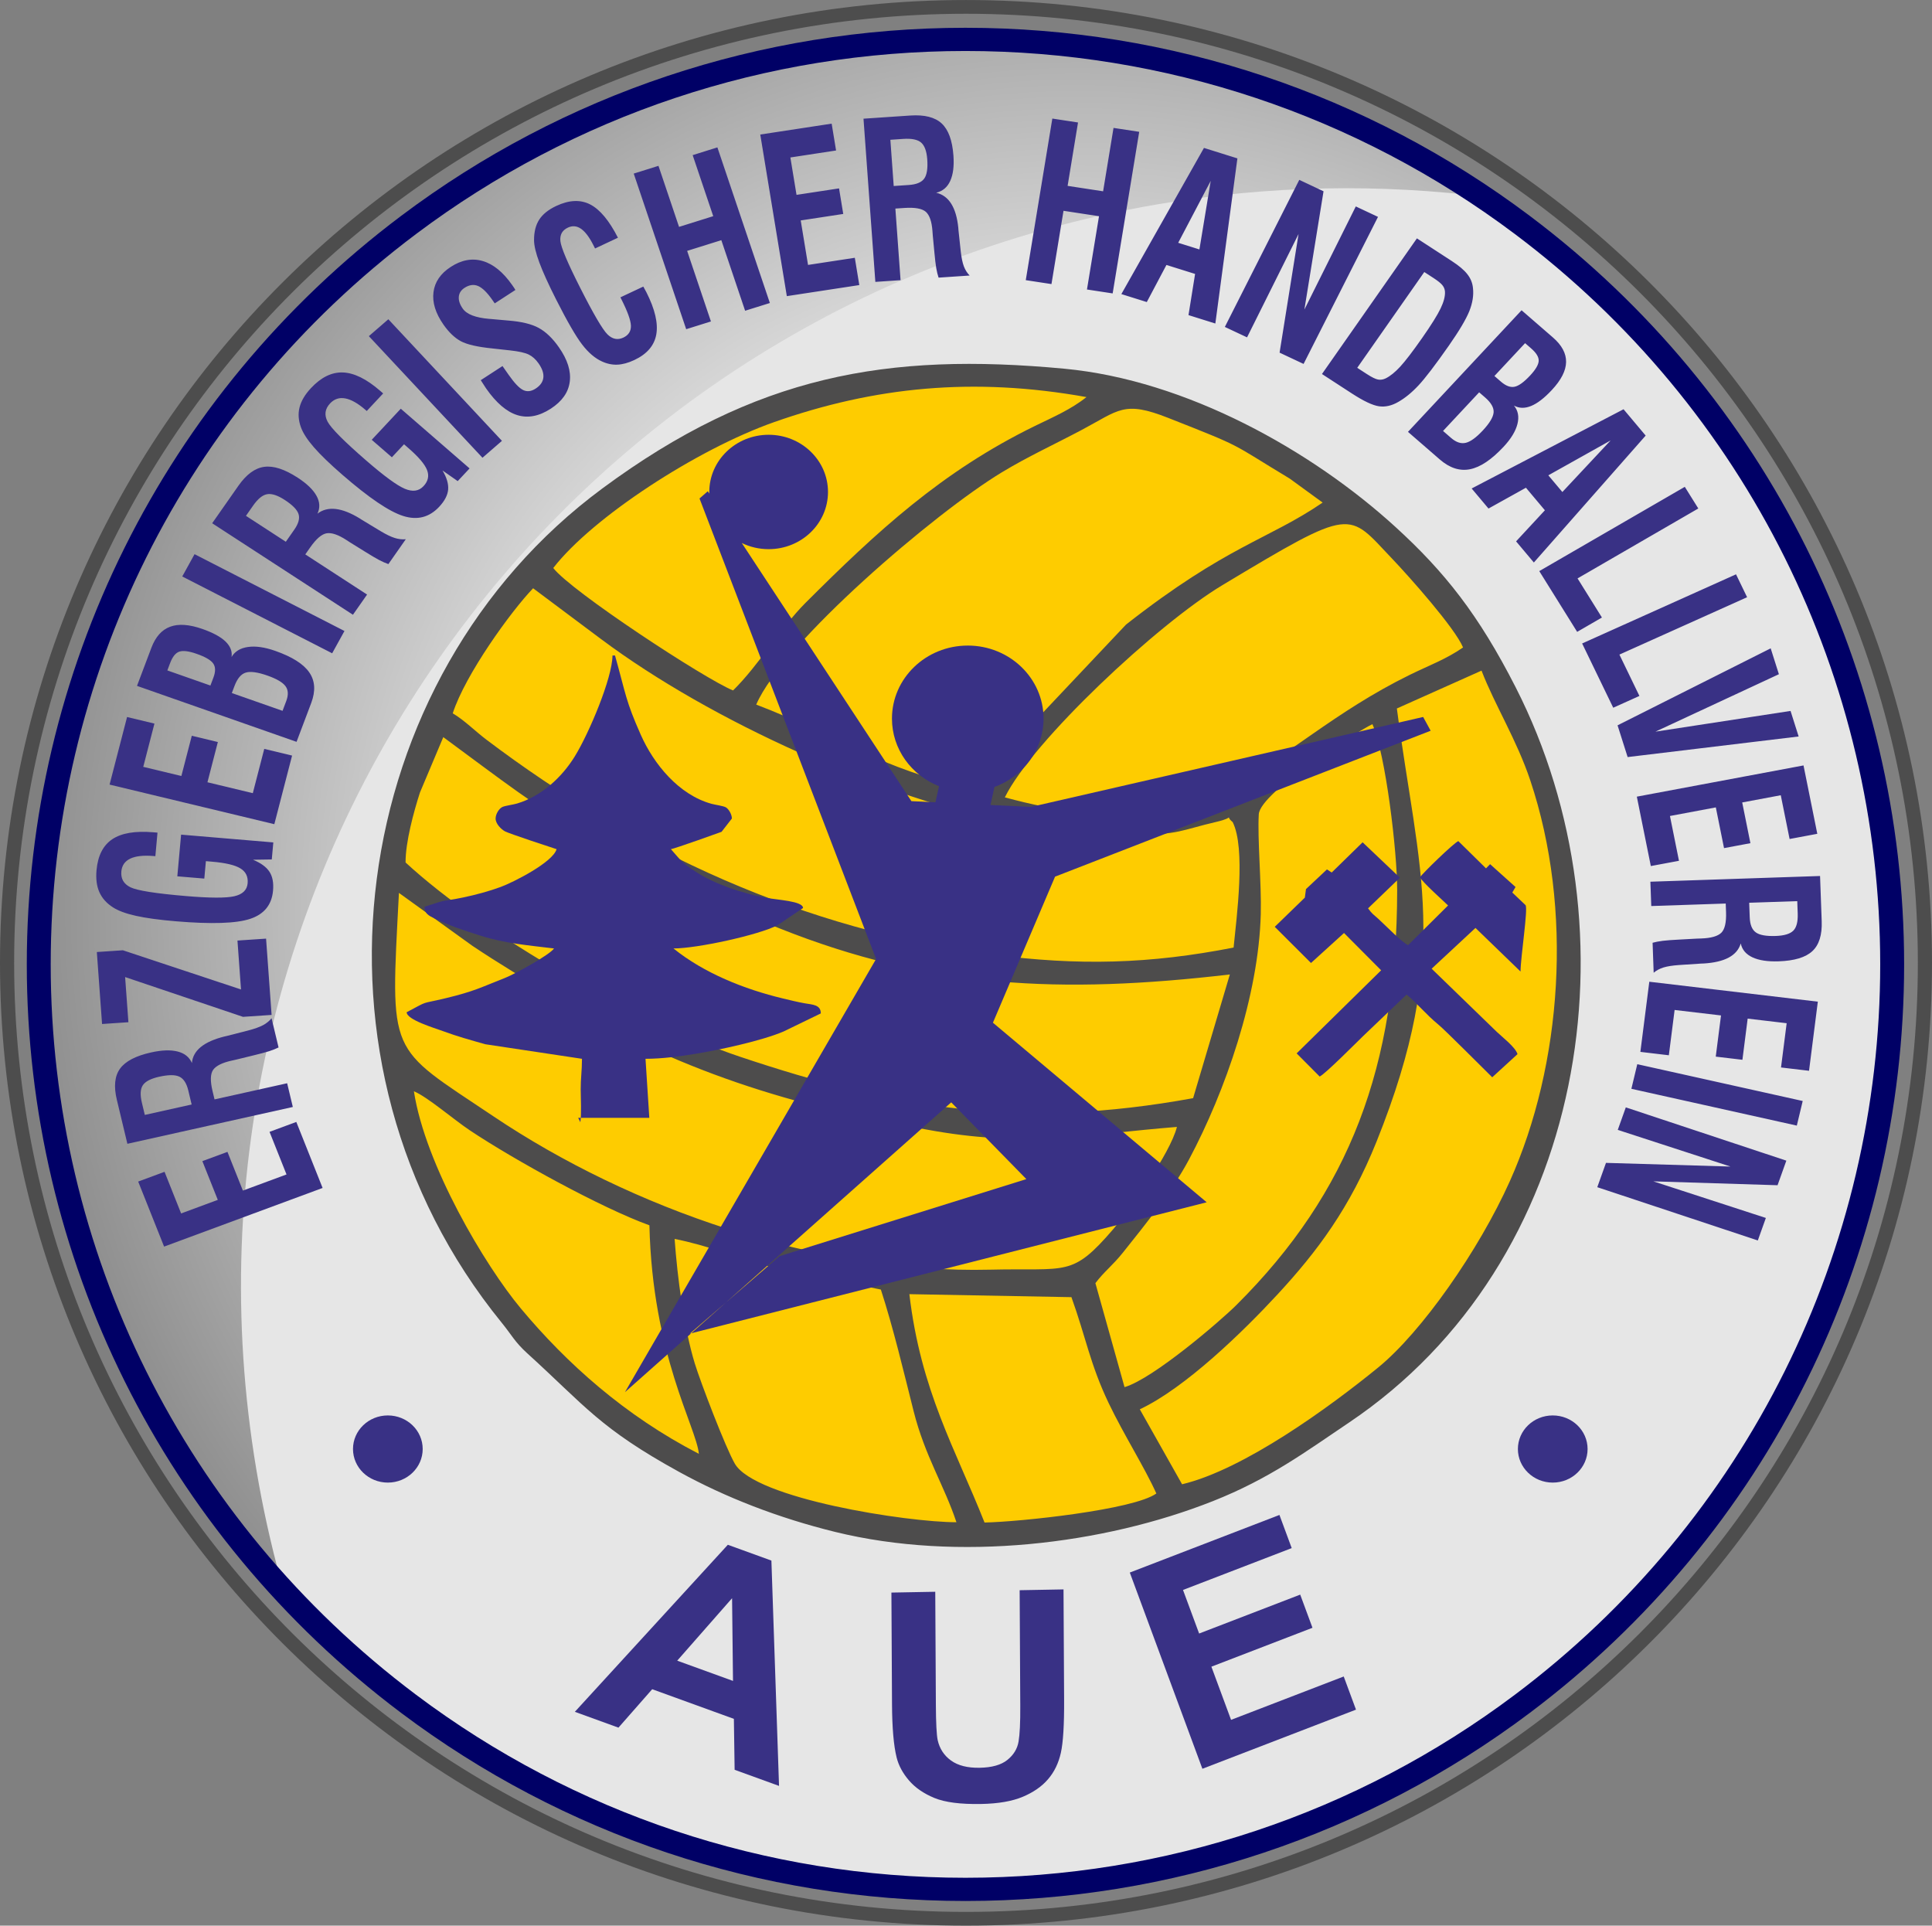 <?xml version="1.0" encoding="UTF-8"?>
<!DOCTYPE svg PUBLIC "-//W3C//DTD SVG 1.1//EN" "http://www.w3.org/Graphics/SVG/1.1/DTD/svg11.dtd">
<!-- Creator: CorelDRAW 2019 (64-Bit) -->
<svg xmlns="http://www.w3.org/2000/svg" xml:space="preserve" width="34.999mm" height="34.881mm" version="1.1" style="shape-rendering:geometricPrecision; text-rendering:geometricPrecision; image-rendering:optimizeQuality; fill-rule:evenodd; clip-rule:evenodd"
viewBox="0 0 3485.74 3473.91"
 xmlns:xlink="http://www.w3.org/1999/xlink"
 xmlns:xodm="http://www.corel.com/coreldraw/odm/2003">
 <rect x="0" y="0" width="3485.74" height="3473.91" fill="#808080" stroke="none"/>
 <defs>
  <style type="text/css">
   <![CDATA[
    .fil5 {fill:#FECC00}
    .fil7 {fill:#4D4C4C}
    .fil6 {fill:#393185}
    .fil3 {fill:#000066}
    .fil0 {fill:#4D4D4D}
    .fil2 {fill:#E6E6E6}
    .fil4 {fill:#393185;fill-rule:nonzero}
    .fil1 {fill:url(#id0)}
   ]]>
  </style>
  <radialGradient id="id0" gradientUnits="userSpaceOnUse" gradientTransform="matrix(1.543 -0 -0 1.543 -1054 -888)" cx="1942.98" cy="1636.91" r="1681.46" fx="1942.98" fy="1636.91">
   <stop offset="0" style="stop-opacity:1; stop-color:#FEFEFE"/>
   <stop offset="0.278" style="stop-opacity:1; stop-color:white"/>
   <stop offset="0.89" style="stop-opacity:1; stop-color:#666666"/>
   <stop offset="1" style="stop-opacity:1; stop-color:#666666"/>
  </radialGradient>
 </defs>
 <g id="Layer_x0020_1">
  <path class="fil0" d="M1742.87 0c962.56,0 1742.86,777.67 1742.86,1736.97 0,959.29 -780.31,1736.94 -1742.86,1736.94 -962.57,0 -1742.87,-777.65 -1742.87,-1736.94 0,-959.3 780.31,-1736.97 1742.87,-1736.97zm0 24.8c948.45,0 1717.34,766.55 1717.34,1712.17 0,945.6 -768.89,1712.16 -1717.34,1712.16 -948.46,0 -1717.35,-766.55 -1717.35,-1712.16 0,-945.61 768.89,-1712.17 1717.35,-1712.17z"/>
  <path class="fil1" d="M1741.2 64.55c928.64,0 1681.46,748.91 1681.46,1672.72 0,923.82 -752.82,1672.72 -1681.46,1672.72 -928.63,0 -1681.45,-748.9 -1681.45,-1672.72 0,-923.81 752.82,-1672.72 1681.45,-1672.72z"/>
  <path class="fil2" d="M2686.32 356.01c354.03,246.99 614.39,627.64 697.15,1083.36 165.46,911.14 -441.75,1777.31 -1356.21,1934.67 -576.41,99.17 -1137.23,-107.02 -1514.6,-501.16 -18.16,-63.51 -33.4,-128.46 -45.44,-194.77 -197.47,-1087.51 527.24,-2121.34 1618.7,-2309.13 203.49,-35.02 405.35,-38.1 600.41,-12.99z"/>
  <path class="fil3" d="M1741.9 50.08c370.52,0 725.49,119.28 1018.25,339.4 430.19,323.44 675.3,823.17 675.3,1350.27 0,527.09 -245.11,1026.82 -675.3,1350.26 -292.76,220.12 -647.73,339.41 -1018.25,339.41 -370.53,0 -725.5,-119.28 -1018.26,-339.41 -430.19,-323.44 -675.3,-823.17 -675.3,-1350.26 0,-527.1 245.11,-1026.83 675.3,-1350.27 292.76,-220.11 647.73,-339.4 1018.26,-339.4zm0 41.87c-360.63,0 -706.02,116.01 -991.09,330.07 -420.1,315.45 -659.33,803.25 -659.33,1317.73 0,514.45 239.23,1002.27 659.33,1317.73 285.07,214.07 630.46,330.06 991.09,330.06 360.62,0 706.01,-116 991.08,-330.06 420.1,-315.45 659.33,-803.27 659.33,-1317.73 0,-514.47 -239.23,-1002.27 -659.33,-1317.73 -285.07,-214.07 -630.46,-330.07 -991.08,-330.07z"/>
  <polygon class="fil4" points="2169.38,3190.91 2038.4,2836.91 2308.39,2732.99 2330.52,2792.8 2134.39,2868.3 2163.48,2946.91 2345.86,2876.72 2367.99,2936.54 2185.61,3006.73 2221.1,3102.65 2424.36,3024.41 2446.5,3084.23 "/>
  <path class="fil4" d="M1405.54 3221.81l-80.12 -29.06 -1.35 -91.9 -147.36 -53.47 -60.89 69.32 -78.68 -28.55 276.04 -301.35 78.59 28.51 13.77 406.5zm-83.05 -189.4l-1.68 -149.2 -98.98 112.68 100.66 36.52z"/>
  <path class="fil4" d="M1608.26 2873.04l79.14 -1.46 1.11 204.56c0.18,32.51 1.28,53.48 3.25,63.03 3.45,15.4 11.43,27.74 24.02,36.81 12.71,9.17 29.92,13.5 51.74,13.1 22.11,-0.4 38.82,-5.11 50.06,-14.18 11.23,-9.08 17.9,-20.02 20.1,-32.98 2.21,-12.96 3.28,-34.33 3.11,-64.2l-1.13 -208.95 79.14 -1.46 1.08 198.49c0.24,45.34 -1.68,77.44 -5.86,96.25 -4.17,18.79 -11.91,34.75 -23.3,47.87 -11.29,13.12 -26.52,23.6 -45.58,31.59 -19.14,8.01 -44.04,12.33 -74.87,12.9 -37.2,0.69 -65.41,-2.93 -84.65,-10.92 -19.23,-8 -34.49,-18.51 -45.74,-31.67 -11.26,-13.15 -18.61,-26.89 -22.24,-41.5 -5.31,-21.51 -8.03,-53.45 -8.26,-95.71l-1.09 -201.57z"/>
  <path class="fil4" d="M582.04 2143.09l-285.98 105.78 -46.75 -117.32 47.55 -17.59 29.92 75.1 66.17 -24.49 -27.84 -69.87 45.27 -16.73 27.83 69.86 78.73 -29.1 -30.63 -76.87 48.3 -17.88 47.44 119.1zm-236.28 -150.57l-6.11 -25.53c-3.11,-12.96 -8.49,-21.15 -16.17,-24.74 -7.6,-3.6 -19.78,-3.5 -36.45,0.22 -14.87,3.31 -24.62,8.37 -29.26,15.13 -4.63,6.82 -5.22,17.42 -1.75,31.91l5.22 21.81 84.53 -18.8zm182.54 4.47l-298.47 66.42 -19.06 -79.55c-5.76,-24.03 -3.84,-42.78 5.86,-56.08 9.68,-13.33 28.35,-23.04 56.01,-29.2 19.36,-4.3 35.35,-4.85 47.88,-1.63 12.55,3.17 21.08,10.11 25.74,20.72 1.88,-22.64 21.53,-38.62 58.88,-47.88 1.72,-0.4 2.98,-0.67 3.92,-0.89l39.19 -10.03c11.14,-2.94 19.87,-6.06 26.25,-9.42 6.28,-3.34 11.47,-7.55 15.44,-12.56l12.65 52.73c-4.74,2.34 -10.42,4.6 -17.06,6.77 -6.67,2.07 -16.17,4.65 -28.49,7.6l-31.07 7.6 -7.93 1.75c-17.26,3.83 -28.46,9.44 -33.54,16.74 -5.02,7.3 -5.38,20.01 -1.06,38.1l3.64 15.14 131 -29.14 10.24 42.82zm-38.29 -166.07l-51.61 3.47 -212.66 -71.77 5.92 81.46 -47.53 3.22 -9.42 -129.84 47 -3.18 213.12 70.72 -6.4 -88.25 51.61 -3.47 9.98 137.64zm0.35 -280.49l-33.92 0.53c14.2,5.82 24.1,13.07 29.73,21.7 5.55,8.59 7.73,19.93 6.44,34.09 -2.31,25.55 -16.05,42.46 -41.15,50.81 -25.1,8.4 -69.91,9.84 -134.38,4.41 -30.12,-2.54 -54.13,-5.84 -72.04,-9.86 -17.96,-3.99 -31.62,-9.09 -41.07,-15.14 -11.54,-7.34 -19.78,-16.55 -24.65,-27.46 -4.86,-10.91 -6.59,-24.2 -5.17,-39.69 2.37,-26.14 11.82,-44.8 28.44,-55.9 16.6,-11.07 41.18,-15.25 73.85,-12.51l7.72 0.65 -3.85 42.47 -3.18 -0.26c-18.21,-1.53 -32.24,0 -42.08,4.66 -9.75,4.63 -15.16,12.34 -16.11,23.1 -1.21,13.23 4.32,22.73 16.53,28.67 12.27,5.93 45.65,11.18 100.17,15.79 43.1,3.64 72.11,3.74 87.08,0.32 14.97,-3.44 22.96,-11.19 24.06,-23.3 1.09,-12.04 -3.29,-21.01 -13.18,-27.01 -9.79,-6.01 -27.02,-10.03 -51.63,-12.09l-10.49 -0.9 -2.86 31.44 -48.7 -4.09 6.83 -75.19 166.38 14.03 -2.79 30.72zm4.57 -63.62l-297.24 -71.42 31.56 -121.91 49.39 11.86 -20.19 78.03 68.77 16.53 18.81 -72.62 47.02 11.31 -18.77 72.59 81.82 19.68 20.67 -79.9 50.2 12.08 -32.03 123.77zm14.85 -204.49l6.67 -17.69c4.18,-11.07 3.73,-19.99 -1.41,-26.87 -5.06,-6.85 -16.01,-13.24 -32.8,-19.13 -17.43,-6.1 -30.35,-7.86 -38.82,-5.3 -8.43,2.59 -15.18,10.53 -20.27,23.98l-4.88 12.91 91.51 32.1zm-130.16 -45.64l5.43 -14.37c4.07,-10.76 3.94,-19.22 -0.38,-25.42 -4.25,-6.1 -14.26,-11.93 -29.96,-17.42 -14.11,-4.95 -24.53,-6.25 -31.25,-3.92 -6.73,2.3 -12.24,9.2 -16.57,20.72l-4.97 13.15 77.7 27.27zm155.41 101.58l-287.87 -100.95 26.01 -68.86c7.44,-19.67 18.71,-32.33 33.82,-37.88 15.06,-5.63 34.53,-4.22 58.32,4.11 19.01,6.68 32.93,14.2 41.6,22.63 8.67,8.41 12.32,17.71 10.87,27.88 5.9,-10.05 15.79,-16.13 29.59,-18.07 13.81,-1.98 30.13,0.33 49.09,6.99 30.56,10.72 51.03,23.65 61.54,38.89 10.51,15.25 11.63,33.62 3.47,55.23l-26.44 70.01zm64.25 -159.75l-270.47 -138.58 22.2 -40.23 270.47 138.58 -22.2 40.23zm-83.61 -201.21l15.2 -21.72c7.71,-11.01 10.29,-20.4 7.74,-28.24 -2.46,-7.82 -10.84,-16.35 -25.02,-25.56 -12.67,-8.23 -23.15,-11.65 -31.45,-10.31 -8.33,1.38 -16.79,8.19 -25.42,20.52l-12.99 18.55 71.94 46.76zm121.07 131.68l-253.94 -165.06 47.36 -67.66c14.31,-20.46 29.84,-31.89 46.57,-34.12 16.73,-2.26 36.83,4.26 60.35,19.56 16.47,10.7 27.79,21.57 33.9,32.63 6.15,10.99 6.71,21.76 1.81,32.25 18.48,-14.1 44.01,-11.16 76.54,8.84 1.45,0.96 2.52,1.66 3.31,2.17l34.37 20.77c9.82,5.86 18.14,9.89 25.03,12.07 6.83,2.16 13.57,2.95 20.07,2.33l-31.4 44.87c-4.99,-1.74 -10.57,-4.19 -16.76,-7.41 -6.13,-3.28 -14.55,-8.24 -25.2,-14.89l-26.95 -16.72 -6.76 -4.39c-14.67,-9.56 -26.56,-13.61 -35.58,-12.22 -8.93,1.44 -18.83,9.86 -29.62,25.24l-9.03 12.9 111.46 72.44 -25.51 36.41zm189.03 -241.07l-27.43 -19.23c7.72,12.88 11.08,24.41 10.2,34.57 -0.95,10.07 -6.27,20.41 -16.15,30.96 -17.82,19.05 -39.34,24.6 -64.6,16.7 -25.28,-7.85 -62,-32.68 -110.07,-74.41 -22.46,-19.49 -39.6,-36.03 -51.39,-49.62 -11.85,-13.62 -19.58,-25.61 -23.34,-35.92 -4.61,-12.57 -5.47,-24.67 -2.52,-36.22 2.93,-11.53 9.82,-23.15 20.64,-34.7 18.23,-19.52 37.43,-28.91 57.64,-28.16 20.17,0.8 42.42,11.7 66.79,32.85l5.75 4.99 -29.59 31.69 -2.37 -2.05c-13.57,-11.79 -25.75,-18.69 -36.52,-20.67 -10.69,-1.98 -19.8,1.05 -27.31,9.06 -9.22,9.88 -10.73,20.68 -4.68,32.5 6.09,11.87 29.47,35.43 70.13,70.71 32.15,27.89 55.26,44.78 69.35,50.74 14.09,5.94 25.32,4.37 33.75,-4.66 8.41,-8.97 10.53,-18.67 6.37,-29.2 -4.09,-10.48 -15.33,-23.67 -33.7,-39.59l-7.81 -6.8 -21.92 23.45 -36.34 -31.52 52.43 -56.09 124.12 107.7 -21.42 22.91zm44.7 -42.16l-204.98 -219.36 35.14 -30.48 204.98 219.36 -35.14 30.48zm-3.1 -139.93l39.24 -25.49 11 15.72c10.54,15.02 19.38,24.28 26.38,27.61 7.05,3.38 14.55,2.45 22.48,-2.72 8.33,-5.38 12.9,-11.92 13.82,-19.62 0.95,-7.71 -1.97,-16.29 -8.61,-25.79 -5.13,-7.33 -11.02,-12.65 -17.72,-15.94 -6.65,-3.27 -17.93,-5.8 -33.73,-7.51l-31.65 -3.49c-27.14,-2.74 -46.24,-7.13 -57.34,-13.18 -11.09,-6.05 -21.42,-15.98 -31.08,-29.75 -14.39,-20.56 -20.43,-40.06 -18.09,-58.55 2.32,-18.48 12.73,-33.68 31.12,-45.63 19.53,-12.71 38.79,-16.22 57.9,-10.57 19.04,5.61 36.67,20.01 52.94,43.23 1.62,2.33 2.87,4.11 3.71,5.4 0.86,1.34 1.53,2.47 2.12,3.53l-37.26 24.2 -4.55 -6.53c-9.3,-13.28 -17.81,-21.55 -25.57,-24.87 -7.72,-3.27 -15.9,-2.14 -24.42,3.41 -6.3,4.09 -9.69,9.45 -10.28,16.05 -0.6,6.62 1.76,13.77 7.11,21.42 7.21,10.31 23.27,16.45 48.13,18.52l0.62 0 33.52 2.98c23.7,1.87 41.94,6.27 54.79,13.31 12.83,6.98 24.97,18.57 36.39,34.9 15.57,22.25 22.14,42.98 19.61,62.16 -2.46,19.19 -13.86,35.38 -34.18,48.58 -21.12,13.72 -41.3,17.59 -60.54,11.63 -19.19,-5.98 -37.97,-22.04 -56.19,-48.07 -1.9,-2.71 -4.89,-7.39 -9.01,-13.94l-0.68 -0.99zm252.01 -149.48l41.28 -19.4c0.56,1.13 1.47,2.81 2.7,5 1.24,2.18 2.18,3.92 2.85,5.22 15.5,30.63 21.44,56.01 17.87,76.11 -3.57,20.08 -16.81,35.5 -39.73,46.25 -10.88,5.11 -21.06,7.87 -30.49,8.3 -9.46,0.36 -18.77,-1.59 -27.89,-5.84 -12.33,-5.55 -24.2,-15.63 -35.45,-30.21 -11.34,-14.61 -27.08,-41.86 -47.32,-81.84 -13.84,-27.35 -23.85,-49.51 -30.15,-66.49 -6.3,-17.05 -9.49,-30.41 -9.53,-40.24 -0.04,-15.02 3.09,-27.42 9.42,-37.17 6.35,-9.75 16.56,-17.9 30.72,-24.57 23.12,-10.85 43.5,-11.76 61.12,-2.72 17.64,9.1 34.33,29.12 50.12,60.07l-41.29 19.4 -3.21 -6.34c-7.26,-14.36 -14.7,-24.09 -22.26,-29.28 -7.56,-5.17 -15.42,-5.87 -23.61,-1.99 -10.21,4.79 -14.68,12.92 -13.45,24.43 1.25,11.49 13.05,39.36 35.44,83.59 24.15,47.74 40.72,75.99 49.51,84.58 8.83,8.67 18.39,10.59 28.55,5.81 9.45,-4.44 14.05,-11.6 13.72,-21.52 -0.34,-9.8 -6.06,-25.68 -17.1,-47.49l-1.84 -3.66zm118.64 57.5l-94.65 -280.74 44.65 -13.97 37.12 110.11 61.68 -19.31 -37.12 -110.12 44.62 -13.97 94.67 280.74 -44.64 13.97 -42.92 -127.32 -61.68 19.32 42.92 127.31 -44.65 13.98zm181.58 -59.64l-47.92 -291.55 128.8 -19.65 7.97 48.44 -82.45 12.59 11.09 67.46 76.72 -11.7 7.58 46.13 -76.73 11.7 13.21 80.26 84.39 -12.88 8.11 49.23 -130.76 19.96zm192.84 -198.68l27.13 -1.83c13.75,-0.93 23.03,-4.75 27.89,-11.52 4.86,-6.68 6.67,-18.29 5.49,-34.72 -1.08,-14.69 -4.73,-24.74 -10.95,-30.23 -6.25,-5.48 -17.04,-7.71 -32.42,-6.67l-23.18 1.57 6.04 83.4zm-33.13 173l-21.38 -294.45 84.52 -5.71c25.53,-1.7 44.45,3.04 56.56,14.34 12.16,11.32 19.19,30.6 21.18,57.87 1.39,19.11 -0.56,34.4 -5.83,45.84 -5.19,11.44 -13.66,18.48 -25.26,21.24 22.9,5.36 36.24,26.53 39.9,63.56 0.12,1.68 0.2,2.93 0.26,3.84l4.17 38.86c1.25,11.07 3.08,19.87 5.53,26.45 2.46,6.53 5.97,12.11 10.48,16.67l-56.04 3.78c-1.64,-4.87 -3.09,-10.61 -4.24,-17.29 -1.11,-6.68 -2.25,-16.13 -3.35,-28.29l-2.92 -30.77 -0.57 -7.83c-1.24,-17.04 -5.24,-28.56 -11.91,-34.54 -6.71,-5.9 -19.7,-8.26 -38.89,-6.95l-16.09 1.08 9.37 129.22 -45.48 3.06zm271.39 -3.15l47.93 -291.52 46.35 7.06 -18.79 114.36 64.05 9.79 18.79 -114.37 46.35 7.07 -47.91 291.53 -46.35 -7.07 21.72 -132.2 -64.05 -9.77 -21.72 132.2 -46.37 -7.08zm275.03 -67.41l38.26 11.98 20.44 -123.76 -58.7 111.77zm-102.56 92.53l149.03 -263.7 60.33 18.9 -39.79 297.91 -48.44 -15.18 11.89 -74.29 -51.7 -16.18 -35.43 66.92 -45.9 -14.37zm186.71 59.25l134.29 -265.31 43.77 20.58 -34.54 213.42 92.75 -186.06 40.07 18.83 -134.29 265.3 -43.29 -20.36 34.22 -213.98 -92.91 186.41 -40.07 -18.83zm238.87 73.76l17.37 11.27c8.86,5.76 15.57,9.04 20.17,9.89 4.56,0.85 9.19,0.12 13.83,-2.13 8.09,-3.99 16.76,-10.98 26.07,-21.03 9.27,-10.08 22.48,-27.26 39.53,-51.63 16.59,-23.69 27.73,-41.57 33.46,-53.54 5.78,-12.01 8.4,-22.16 7.84,-30.5 -0.35,-4.25 -1.91,-8.12 -4.76,-11.54 -2.79,-3.46 -8.06,-7.67 -15.71,-12.66l-16.84 -10.93 -120.97 172.8zm-63.64 11.2l171.3 -244.73 62.99 40.94c12.83,8.35 22.18,16.21 28.04,23.76 5.85,7.49 9.2,15.67 10.07,24.6 1.58,13.19 -0.65,27.11 -6.48,41.86 -5.94,14.77 -18.26,35.56 -37.11,62.54 -24.31,34.72 -42.53,58.6 -54.71,71.61 -12.11,12.96 -24.26,22.83 -36.29,29.68 -11.84,6.91 -23.53,9.56 -34.9,7.94 -11.39,-1.63 -27.75,-9.34 -48.97,-23.14l-53.94 -35.06zm218.46 102.73l14.51 12.58c9.08,7.88 17.84,10.84 26.39,8.82 8.49,-1.96 18.74,-9.37 30.68,-22.14 12.41,-13.28 18.93,-24.16 19.65,-32.71 0.65,-8.5 -4.45,-17.52 -15.5,-27.1l-10.58 -9.17 -65.16 69.72zm92.67 -99.17l11.79 10.23c8.83,7.66 17.03,10.72 24.59,9.17 7.48,-1.51 16.84,-8.3 28.01,-20.24 10.04,-10.77 15.2,-19.57 15.5,-26.45 0.29,-6.89 -4.29,-14.38 -13.74,-22.58l-10.8 -9.37 -55.34 59.24zm-155.96 100.78l204.96 -219.37 56.51 49.03c16.15,13.99 24.1,28.81 23.79,44.39 -0.23,15.56 -8.86,32.45 -25.82,50.58 -13.54,14.5 -25.98,24.09 -37.34,28.69 -11.34,4.6 -21.64,4.37 -30.89,-0.74 7.47,9.03 9.61,20.13 6.3,33.19 -3.29,13.08 -11.63,26.8 -25.11,41.24 -21.77,23.28 -41.9,36.73 -60.47,40.41 -18.6,3.68 -36.73,-2.21 -54.47,-17.59l-57.47 -49.85zm253.23 78.4l25.33 30.12 87.07 -93.06 -112.4 62.94zm-138.32 23.75l274.04 -142.94 39.91 47.51 -201.74 228.97 -32.07 -38.15 51.98 -56.06 -34.21 -40.69 -67.53 37.55 -30.38 -36.17zm121.98 149.05l262.57 -152.02 24.37 39.04 -217.88 126.15 43.99 70.56 -44.69 25.88 -68.36 -109.61zm77.35 130.55l277.63 -124.75 19.99 41.3 -230.37 103.51 36.09 74.61 -47.25 21.25 -56.09 -115.92zm63.91 147.67l276.26 -138.88 14.81 46.67 -222.76 103.62 243.79 -37.38 14.61 46.1 -308.53 37.14 -18.18 -57.27zm34.78 128.68l300.71 -56.33 24.88 123.35 -49.98 9.37 -15.93 -78.95 -69.58 13.03 14.81 73.47 -47.6 8.91 -14.81 -73.47 -82.76 15.51 16.28 80.83 -50.78 9.48 -25.26 -125.2zm202.7 191.41l0.97 26.18c0.48,13.27 4.1,22.32 10.96,27.26 6.76,4.91 18.74,7.06 35.83,6.48 15.27,-0.5 25.82,-3.68 31.72,-9.47 5.91,-5.85 8.58,-16.14 8.06,-31l-0.82 -22.36 -86.72 2.91zm-178.28 -37.97l306.14 -10.3 2.97 81.56c0.9,24.68 -4.7,42.71 -16.86,53.98 -12.15,11.31 -32.38,17.43 -60.74,18.38 -19.88,0.69 -35.66,-1.73 -47.37,-7.2 -11.66,-5.41 -18.68,-13.79 -21.11,-25.06 -6.36,21.87 -28.81,33.97 -67.32,36.2 -1.76,0.03 -3.07,0.08 -4.01,0.12l-40.47 2.66c-11.52,0.83 -20.7,2.28 -27.62,4.39 -6.85,2.13 -12.77,5.32 -17.67,9.5l-1.95 -54.09c5.1,-1.42 11.11,-2.61 18.09,-3.49 6.95,-0.83 16.79,-1.61 29.46,-2.22l32.01 -1.75 8.15 -0.27c17.7,-0.6 29.8,-4.05 36.24,-10.27 6.35,-6.25 9.23,-18.66 8.57,-37.21l-0.56 -15.55 -134.35 4.52 -1.59 -43.91zm-1.94 180.43l304.06 35.97 -15.89 124.7 -50.54 -5.98 10.19 -79.82 -70.36 -8.32 -9.47 74.28 -48.11 -5.7 9.48 -74.29 -83.71 -9.88 -10.41 81.72 -51.36 -6.11 16.12 -126.58zm-21.7 148.78l298.49 66.39 -10.65 44.4 -298.47 -66.4 10.63 -44.39zm-20.69 77.9l289.64 96.11 -15.86 44.35 -224.04 -7 202.95 66.03 -14.51 40.62 -289.65 -96.12 15.7 -43.87 224.59 6.64 -203.34 -66.14 14.51 -40.62z"/>
  <path class="fil5" d="M1761.39 676.19c590.59,0 1072.29,470.52 1072.29,1047.43 0,576.92 -481.7,1047.45 -1072.29,1047.45 -590.62,0 -1072.31,-470.53 -1072.31,-1047.45 0,-576.91 481.69,-1047.43 1072.31,-1047.43z"/>
  <path class="fil6" d="M699.75 2553.46c34.73,0 62.88,27.12 62.88,60.58 0,33.44 -28.16,60.58 -62.88,60.58 -34.72,0 -62.87,-27.14 -62.87,-60.58 0,-33.46 28.16,-60.58 62.87,-60.58z"/>
  <path class="fil7" d="M2734.75 1240.21c-67.01,-131.53 -128.41,-208.66 -216.78,-289.37 -151.05,-137.96 -377.23,-265.07 -597.92,-285.74 -319.1,-29.88 -556.78,11.59 -833.43,216.16 -460.88,340.81 -563.6,1035.56 -181.34,1505.05 18.05,22.18 23.33,34.48 46.14,55.19 104.45,94.88 130.44,135.01 274.54,214.2 83.31,45.78 178.75,82.81 280.68,107.87 222.15,54.6 484.32,22.6 681.6,-55.48 102.35,-40.5 167.74,-89.35 245.74,-141.8 430.62,-289.61 523.96,-887.97 300.77,-1326.08zm-1917.89 46.67c20.69,12.05 40.13,31.92 60.95,47.65 266.71,201.39 571.35,343.25 912.27,387.56 156.05,20.28 283.97,17.04 435.59,-12.7 5.54,-55.88 22.05,-179.04 -1.66,-226.34 -16.07,-13.15 7.16,-8.89 -28.82,-0.54 -64.88,15.06 -69.37,23.89 -147.19,22.87 -80.11,-1.06 -127.34,-0.48 -204.63,-15.61 -252.54,-49.45 -560.09,-188.33 -758.79,-336.77l-122.72 -91.78c-39.92,41.49 -122.57,155.82 -145.01,225.65zm1703.39 -8.79c38.65,294.92 100.26,440.31 -36.62,781.3 -48.08,119.77 -107.12,198.39 -178.92,275.99 -62.04,67.06 -165.95,168.28 -248.24,207.03l76.26 135.24c111.77,-26.57 266.8,-139.68 353.99,-210.83 77.99,-63.64 181.41,-211.13 237.34,-335.89 94.25,-210.19 114.83,-490.17 36.91,-723.12 -24.45,-73.11 -64,-135.8 -87.97,-198.02l-152.75 68.3zm-1788.51 277.82c143.08,132.05 420.29,289.03 603.22,350.38 280.59,94.11 506.21,131.66 817.68,74.81l66.28 -223.18c-305.9,35.73 -541.46,24.92 -812.76,-83.26 -113.22,-45.16 -220.02,-88.22 -322.62,-149.62 -126.68,-75.81 -173.16,-114.03 -283.73,-195.27l-42.1 99.87c-11.2,34.69 -26.18,89.56 -25.96,126.28zm1391.7 477.05c-162.45,13.1 -266.28,36.38 -434.97,7.73 -259.4,-44.07 -469.51,-109.5 -690.97,-243.96 -52.3,-31.74 -96.15,-57.7 -145.36,-90.59l-132.37 -95.35c-15.39,298.78 -21.44,274.19 170.38,402.98 247.33,166.06 583.23,284.34 896.24,276.73 140.39,-3.42 147.02,14.32 222.52,-73.5 27.07,-31.5 102.46,-135.55 114.53,-184.04zm-759.04 -761.87c141.76,53.69 220.54,116.24 396.68,153.89 23.06,-21.45 40.37,-49.23 61.77,-77.14l208.78 -221.14c181.83,-142.61 257.11,-153.38 354.71,-220.08l-59.2 -43.12c-111.21,-67 -79.38,-54.39 -219.44,-109.64 -80.36,-31.7 -88.62,-13.98 -156.66,22.02 -51.82,27.42 -96.11,47.53 -143.4,76.1 -121.01,73.13 -395.46,307.59 -443.25,419.11zm611.94 1043.71l52.57 187.6c51.66,-15.01 173.5,-119.9 201.78,-148.05 205.11,-204.12 289.46,-430.92 290.13,-747.85 0.15,-70.46 -20.95,-246.19 -44.68,-300.08 -23.41,10.55 -202.63,122.33 -205.01,162.54 -2.6,43.94 5.04,125.42 3.59,180.09 -3.9,147.27 -63.86,319.45 -129.46,442.67 -30.69,57.65 -79.01,117.62 -119.15,167.84 -19.07,23.86 -33.71,34.03 -49.75,55.25zm-978.12 -1290.13c31.98,41.75 272.7,199.84 324.38,220.89 46.5,-45.58 86.67,-114.05 130.59,-157.88 128.55,-128.27 245.58,-237.05 414.36,-319.42 32.63,-15.93 64.93,-29.72 92.69,-51.95 -204.45,-36.64 -382.83,-18.46 -563.51,45.14 -139.23,49.01 -328.03,172.05 -398.51,263.22zm814.74 413.76c389.21,106.1 459.43,-87.99 730.91,-221.18 34.17,-16.77 65.66,-28.21 95.79,-49.24 -14.56,-35.08 -96.99,-127.67 -128.17,-160.38 -80.74,-84.68 -67.71,-95.19 -306.25,48.12 -116.9,70.24 -342.26,281.1 -392.28,382.67zm-87.35 1307.71c-21.74,-65.76 -56.81,-119.27 -77.21,-200.26 -18.2,-72.2 -36.51,-149.73 -59.13,-219.48 -64.15,-13.88 -128.23,-20.98 -189.35,-38.21 -61.34,-17.28 -125.22,-41.96 -182.76,-53.13 4.9,68.5 16.96,161.42 36.44,224.78 10.49,34.09 55.31,151.32 72.15,180.59 36.43,63.34 311.26,105.78 399.86,105.71zm50.71 0.53c64.54,-1.24 269.94,-23.14 309.98,-52.42 -21.05,-46.93 -58.51,-105.53 -86.11,-163.22 -33.39,-69.81 -41.29,-119.38 -67.1,-190.93l-292.39 -5.41c20.62,174.67 82.87,278.84 135.62,411.98zm-515.39 -123.95c-4.71,-48.53 -83.84,-178.49 -89.24,-412.25 -86.12,-31.06 -244.26,-118.1 -323.88,-171.25 -29.99,-20.02 -76.21,-60.2 -101.03,-70.56 20.39,132.97 128.38,314.5 192.94,391.84 82.48,98.82 187.74,193.44 321.2,262.22z"/>
  <path class="fil6" d="M2801.48 2553.46c34.72,0 62.87,27.12 62.87,60.58 0,33.44 -28.16,60.58 -62.87,60.58 -34.73,0 -62.88,-27.14 -62.88,-60.58 0,-33.46 28.16,-60.58 62.88,-60.58z"/>
  <path class="fil6" d="M1746.05 1164.58c75.51,0 136.74,58.99 136.74,131.75 0,56.43 -36.83,104.56 -88.57,123.35l-7.23 32.48 72.92 3.54 707.75 -162.28 13.55 24.82 -677.66 263.23 -112.11 263.51 385.68 323.94 -932.45 236.93 161.83 -139.75 445.27 -138.98 -135.57 -138.47 -588.66 522.82 453.1 -781.45 -318.57 -830.76 14.91 -13.07 2.76 4.2c-0.03,-0.97 -0.05,-1.93 -0.05,-2.9 0,-56.98 47.95,-103.18 107.09,-103.18 59.15,0 107.09,46.2 107.09,103.18 0,56.99 -47.94,103.19 -107.09,103.19 -17.44,0 -33.91,-4.02 -48.46,-11.14l306.03 465.73 43.37 2.09 6.46 -29.05c-49.82,-19.69 -84.9,-66.87 -84.9,-121.96 0,-72.76 61.22,-131.75 136.74,-131.75z"/>
  <path class="fil6" d="M894.17 1476.61c0,9.57 10.11,19.54 17.15,23.28 7.46,3.94 82.99,28.87 92.87,32.01 -6.47,23.37 -76.97,59.37 -101.15,68.28 -20.38,7.49 -44.16,14.01 -67.52,18.87 -43.59,9.05 -20.85,0.62 -69.7,16.8 0,12.28 8.26,16.27 17.52,20.7 30.16,14.36 51.17,21.1 84.17,31.57 44.1,13.98 86.16,17.26 132.09,22.92 -8.03,11.58 -69.97,45.9 -89.06,53.39 -42.83,16.77 -54.55,23.88 -106.66,36.4 -47.83,11.5 -28.05,2.96 -70.15,25.21 0,13.67 50.03,28.39 65.49,34.11 25.78,9.54 49.13,15.93 76.33,23.66l174.47 26.27c0,21.57 -2.41,35.42 -2.31,55.26 0.09,16.69 1.59,43.65 -0.61,59.12l-3.95 -7.86 128.35 0 -6.87 -106.53c30.57,0 62.62,-4.51 89.39,-8.85 43.83,-7.1 121.14,-23.81 159.77,-40.46l67.13 -32.54c0,-15.73 -14.61,-15.78 -29.17,-18.28 -11.56,-2.01 -26.43,-5.65 -39.13,-8.69 -69.73,-16.71 -142.34,-45.66 -197.56,-90.23 42.71,0 153.68,-24.18 187.94,-42.01l45.83 -30.96c0,-12.63 -45.77,-14.4 -67.78,-18.63 -42.1,-8.09 -91.41,-24.31 -125.7,-46.78 -26.17,-17.15 -25.16,-18.47 -44.88,-40.75 5.28,-0.42 90.96,-30.98 91.34,-31.28l18.67 -24c0,-7.54 -5.94,-17.48 -11.07,-20.27 -4.6,-2.51 -19.66,-4.6 -25.63,-6.24 -59.47,-16.42 -104.32,-71.9 -127.66,-124.49 -27.48,-61.97 -26.52,-71.68 -46.5,-143.12l-4.58 0c0,40.06 -42.32,140.41 -68.01,182.06 -23.27,37.68 -60.1,71.94 -104.36,85.06 -6.7,1.99 -20.7,3.81 -25.85,6.02 -6.39,2.71 -12.63,12.97 -12.63,20.98z"/>
  <path class="fil6" d="M2561.85 1582.66c5.85,10 39.05,39.52 50.78,50.8l-72.08 71.54c-9.88,-3.73 -40.78,-35.56 -53.62,-47.27 -10.29,-9.36 -10.58,-8.19 -18.67,-19.07l57.45 -55.27 -67.27 -63.9 -55.76 54.53 -8.55 -5.62 -37.88 35.54 -2.01 15.35 -54.31 52.69 65.4 65.25 59.56 -54.09 66.99 67.3 -152.46 149.86 41.53 41.77c10.25,-4.75 65.94,-60.94 78.61,-73.18l78.2 -74.68c17.77,14.27 34.05,35.05 58.11,54.81 11.55,9.51 81.86,80.12 96.44,94.41l45.59 -41.76c-3.66,-12.53 -27.64,-30.83 -37.39,-40.2l-117.53 -113.93 79.1 -73.55 81.29 78.66c0.1,-25.75 13.85,-113.66 9.03,-119.79l-23.89 -22.71 5.83 -9.98 -45.89 -41.21 -7.37 7.58 -49.95 -49.17c-8.57,3.59 -64.1,57.61 -69.29,65.3z"/>
 </g>
</svg>
